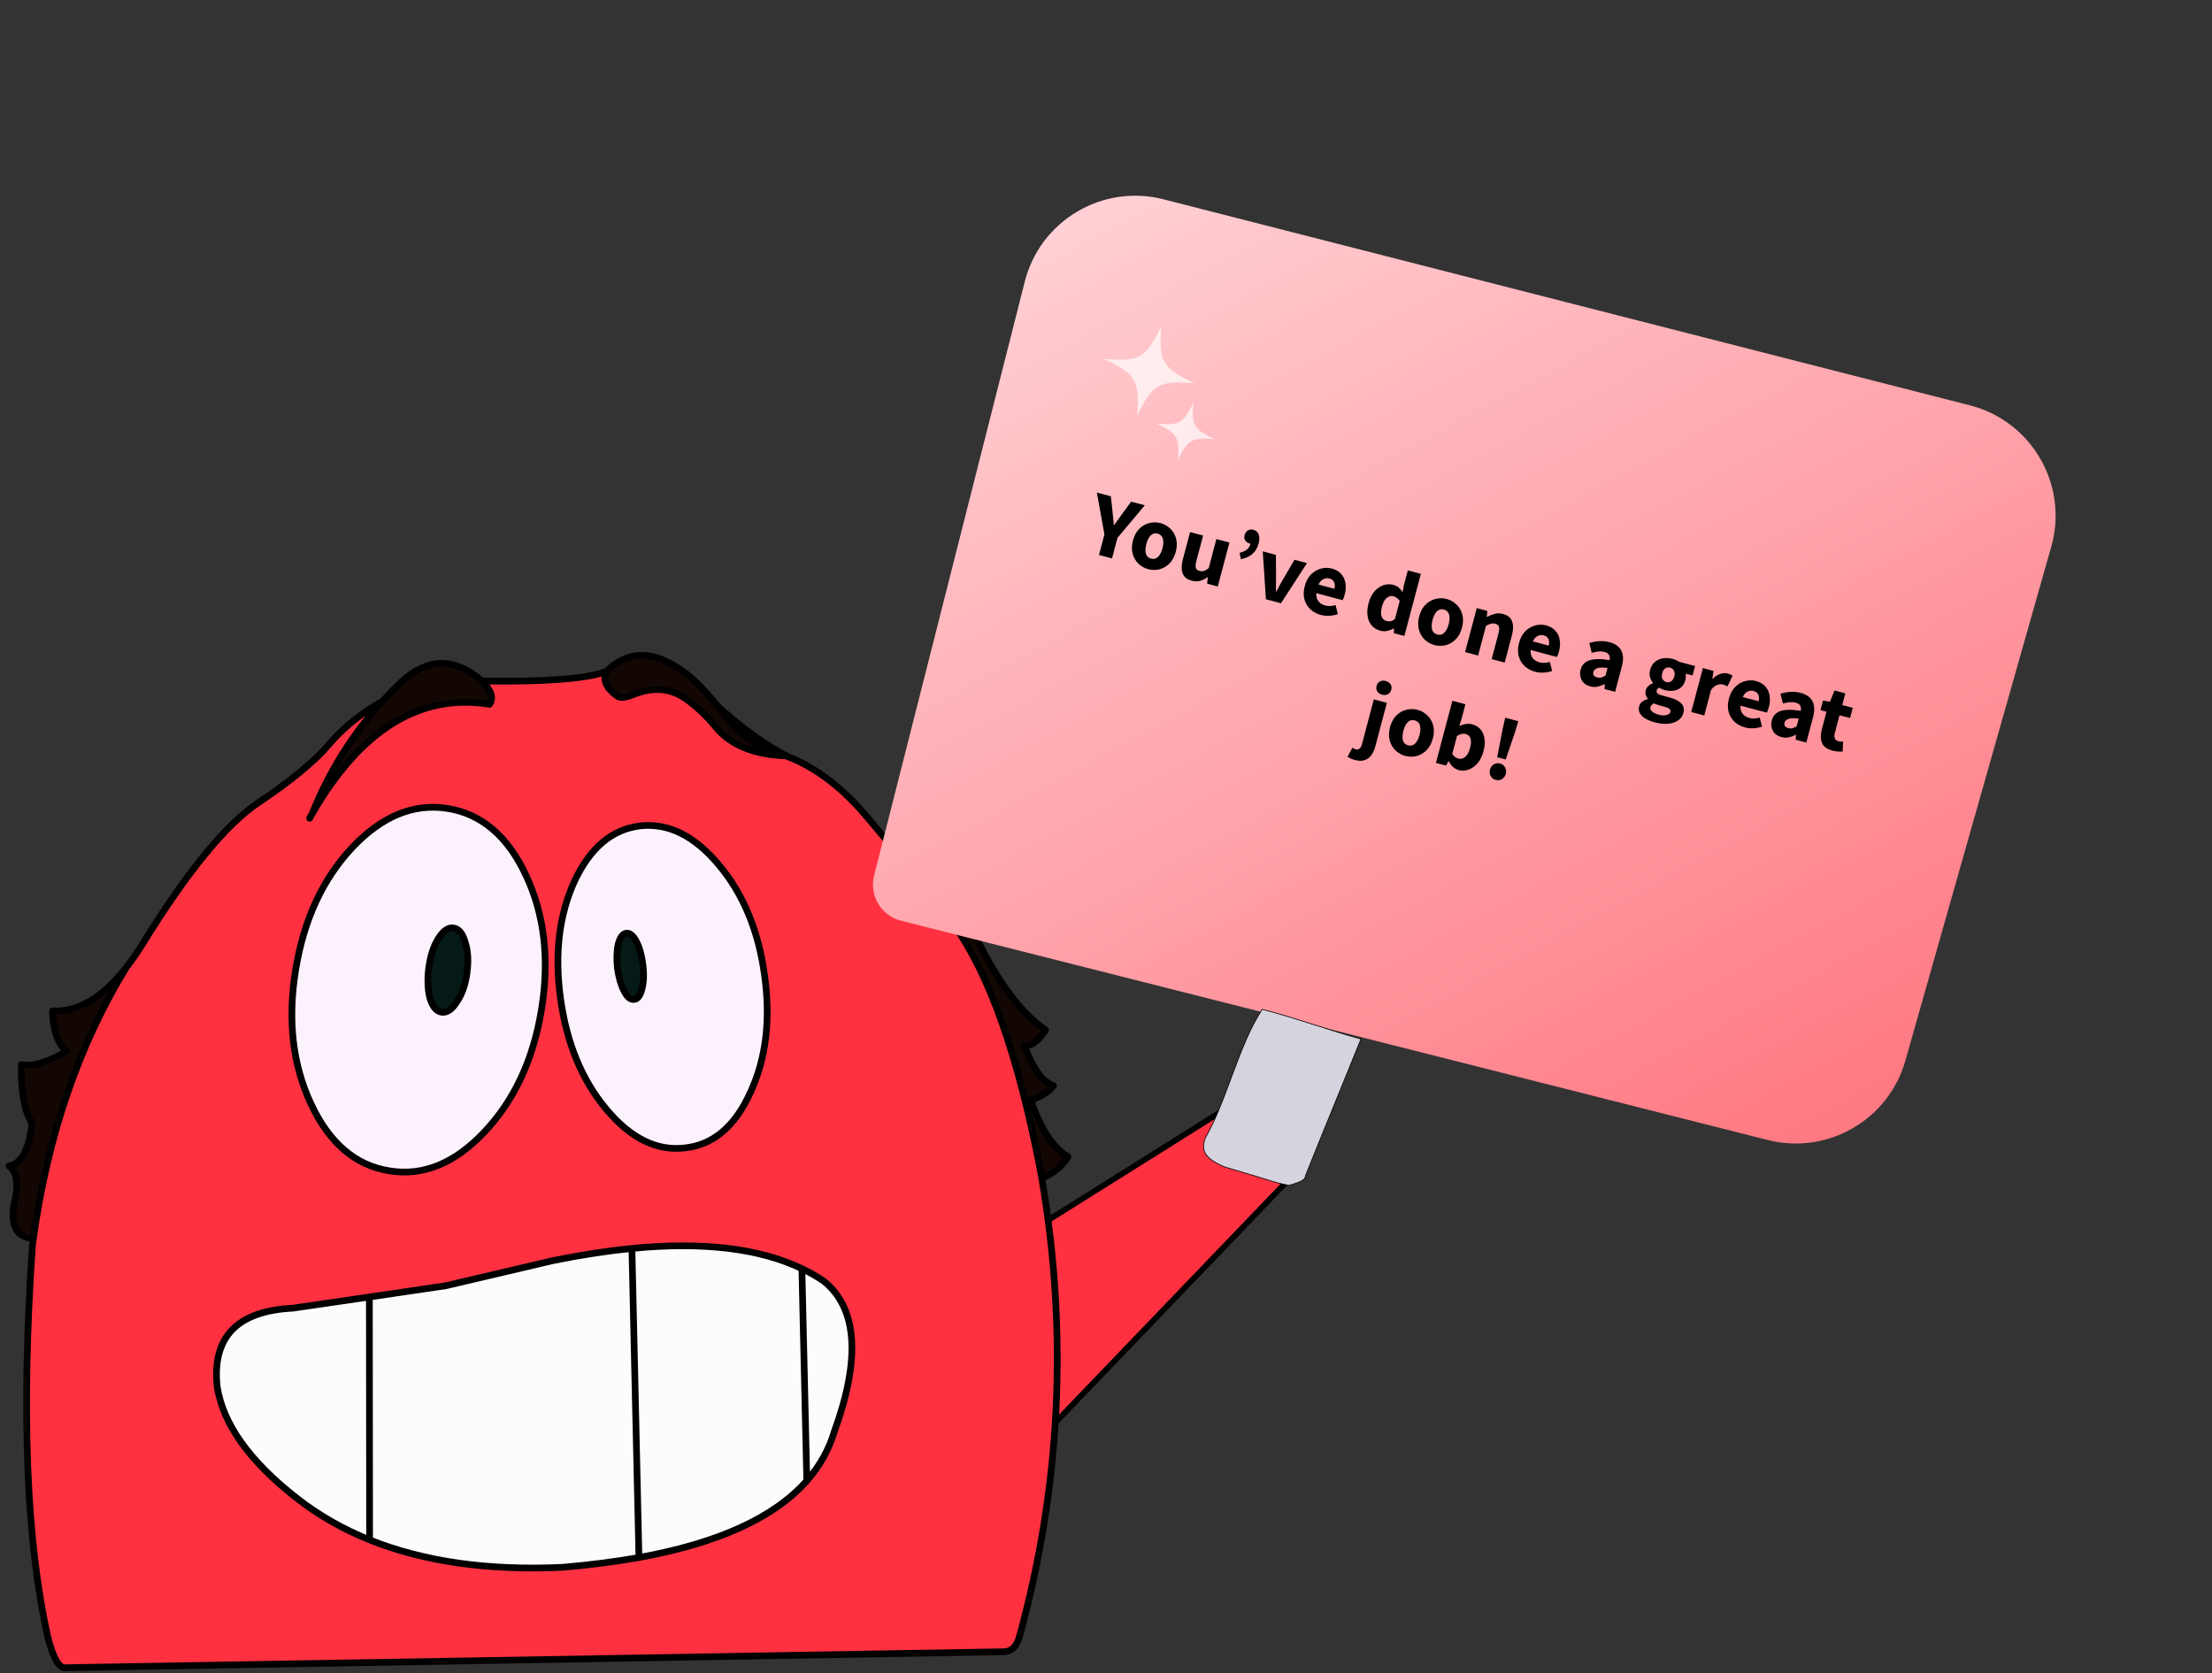 <svg width="386" height="292" viewBox="0 0 386 292" fill="none" xmlns="http://www.w3.org/2000/svg">
<rect x="0" y="0" width="386" height="292" fill="#333333" stroke="none"/>
<path d="M221.144 188.958L179.559 215.047L181.285 251.26L225.917 204.769L221.144 188.958Z" fill="#FF3141" stroke="black"/>
<path d="M5.585 196.009C5.091 200.608 3.753 203.102 1.57 203.492C2.999 204.57 3.292 206.792 2.447 210.157C1.798 213.937 2.921 215.944 5.819 216.178C8.326 198.172 13.743 182.374 22.071 168.785C17.953 174.098 13.646 176.645 9.151 176.424C9.255 179.841 10.086 182.186 11.645 183.459C8.319 185.408 5.676 186.187 3.714 185.797C3.649 190.565 4.273 193.969 5.585 196.009ZM69.289 119.735C68.419 120.579 67.574 121.456 66.756 122.366C61.533 128.082 57.428 134.649 54.44 142.068C62.936 127.348 73.265 120.963 85.425 122.911C86.178 121.807 85.743 120.456 84.119 118.858C79.091 114.48 74.148 114.772 69.289 119.735ZM163.16 157.034C164.42 158.632 165.505 160.068 166.414 161.341C172.637 169.993 177.665 184.212 181.498 203.999C181.589 204.544 181.686 205.077 181.79 205.597C183.7 204.895 185.226 203.661 186.37 201.894C183.732 200.27 181.569 196.977 179.88 192.014C181.764 191.351 183.083 190.5 183.836 189.461C181.978 188.876 180.283 186.551 178.75 182.485C179.984 182.614 181.218 181.699 182.453 179.737C178.191 176.866 174.106 171.39 170.195 163.309C168.207 159.23 165.862 157.138 163.16 157.034ZM126.952 125.367C126.394 124.639 125.855 123.964 125.335 123.34C122.828 120.287 120.781 118.234 119.196 117.182C114.026 113.441 109.57 113.441 105.828 117.182C105.152 118.715 105.802 120.164 107.777 121.528C108.27 121.866 109.199 121.755 110.564 121.197C114.058 119.793 117.176 120.105 119.917 122.132C121.684 123.405 123.367 125.016 124.965 126.965C127.563 130.07 131.629 131.72 137.164 131.915C133.033 131.005 129.629 128.823 126.952 125.367Z" fill="#130704"/>
<path d="M150.959 142.183C147.049 137.61 142.846 134.349 138.351 132.4C138.221 132.335 138.091 132.283 137.961 132.244L137.766 132.186C137.546 132.095 137.344 132.004 137.162 131.913C131.628 131.718 127.562 130.068 124.963 126.963C123.365 125.015 121.683 123.404 119.916 122.13C117.175 120.104 114.057 119.792 110.562 121.195C109.198 121.754 108.269 121.864 107.775 121.526C105.801 120.162 105.151 118.714 105.827 117.181C102.475 118.454 95.238 119.012 84.118 118.857C85.742 120.455 86.177 121.806 85.423 122.91C73.263 120.961 62.935 127.347 54.438 142.066C57.426 134.648 61.532 128.081 66.754 122.364C63 124.482 59.875 127.009 57.381 129.945C54.886 132.881 50.807 136.246 45.143 140.039C39.439 143.846 32.671 152.102 24.837 164.808C23.927 166.276 23.005 167.601 22.07 168.783C13.742 182.373 8.324 198.17 5.817 216.177C5.752 216.554 5.7 216.93 5.661 217.307C3.673 246.278 4.589 269.163 8.409 285.961C9.318 289.378 10.28 291.074 11.293 291.048L175.065 288.261C176.404 288.287 177.332 287.455 177.852 285.766C185.101 259.445 186.414 232.722 181.789 205.595C181.685 205.075 181.587 204.543 181.496 203.997C177.664 184.211 172.636 169.992 166.413 161.339C165.504 160.066 164.419 158.63 163.159 157.032C160.093 153.096 156.026 148.146 150.959 142.183ZM61.512 147.854C66.696 142.397 72.243 140.143 78.154 141.092C84.079 142.066 88.626 145.964 91.796 152.784C95.017 159.657 95.914 167.465 94.485 176.208C93.056 184.925 89.743 192.032 84.546 197.527C79.376 203.036 73.835 205.303 67.924 204.328C61.999 203.38 57.439 199.47 54.243 192.597C51.047 185.75 50.164 177.962 51.593 169.232C53.022 160.488 56.328 153.362 61.512 147.854ZM100.253 153.778C102.994 147.932 106.814 144.716 111.712 144.132C116.623 143.586 121.196 145.853 125.431 150.933C129.705 156.013 132.368 162.45 133.421 170.245C134.499 177.975 133.668 184.789 130.926 190.687C128.25 196.585 124.45 199.801 119.526 200.334C114.602 200.918 110.016 198.651 105.768 193.532C101.546 188.479 98.895 182.067 97.817 174.298C96.739 166.516 97.551 159.676 100.253 153.778ZM64.455 226.349L77.804 224.381L96.492 219.996C101.377 219.009 105.969 218.301 110.27 217.872C122.599 216.664 132.485 217.84 139.93 221.399C141.294 222.049 142.58 222.783 143.788 223.602C149.608 228.356 150.212 237.093 145.6 249.812C144.652 252.982 143.048 255.853 140.787 258.426C135.123 264.843 125.359 269.306 111.497 271.813C107.418 272.541 102.968 273.113 98.148 273.528C85.144 274.126 73.926 272.528 64.494 268.734C59.778 266.838 55.523 264.395 51.73 261.407C43.519 254.989 38.907 248.513 37.893 241.978C36.984 233.339 41.388 228.779 51.106 228.298L64.455 226.349Z" fill="#FF3141"/>
<path d="M51.107 228.3C41.389 228.781 36.985 233.341 37.894 241.98C38.907 248.515 43.519 254.991 51.73 261.409C55.524 264.397 59.779 266.84 64.494 268.736L64.455 226.351L51.107 228.3ZM139.93 221.402C132.486 217.842 122.599 216.666 110.27 217.874L111.498 271.816C125.36 269.308 135.123 264.845 140.788 258.428L139.93 221.402ZM143.789 223.604C142.581 222.785 141.294 222.051 139.93 221.402L140.788 258.428C143.048 255.855 144.653 252.984 145.601 249.814C150.213 237.095 149.609 228.359 143.789 223.604ZM77.804 224.383L64.455 226.351L64.494 268.736C73.926 272.53 85.145 274.128 98.149 273.53C102.969 273.115 107.419 272.543 111.498 271.816L110.27 217.874C105.97 218.303 101.378 219.011 96.493 219.998L77.804 224.383Z" fill="#FDFBFD"/>
<path d="M111.711 144.134C106.813 144.719 102.993 147.935 100.252 153.781C97.55 159.679 96.738 166.519 97.816 174.301C98.894 182.07 101.545 188.481 105.767 193.535C110.015 198.654 114.601 200.921 119.525 200.336C124.449 199.804 128.249 196.588 130.925 190.69C133.667 184.792 134.498 177.978 133.42 170.248C132.367 162.453 129.704 156.015 125.43 150.936C121.195 145.856 116.622 143.589 111.711 144.134ZM107.735 168.922C107.566 167.299 107.618 165.895 107.891 164.713C108.203 163.57 108.671 162.953 109.294 162.862C109.918 162.797 110.509 163.291 111.068 164.343C111.613 165.408 111.984 166.746 112.178 168.357C112.386 169.981 112.341 171.365 112.042 172.508C111.743 173.742 111.282 174.379 110.658 174.418C110.022 174.509 109.424 174.002 108.866 172.898C108.333 171.846 107.956 170.52 107.735 168.922ZM78.153 141.094C72.242 140.146 66.695 142.4 61.511 147.857C56.328 153.365 53.021 160.491 51.592 169.234C50.163 177.965 51.046 185.753 54.242 192.6C57.438 199.472 61.998 203.383 67.922 204.331C73.834 205.306 79.375 203.038 84.545 197.53C89.742 192.035 93.055 184.928 94.484 176.211C95.913 167.467 95.016 159.659 91.795 152.787C88.625 145.966 84.078 142.069 78.153 141.094ZM74.821 168.845C75.107 166.792 75.659 165.109 76.478 163.797C77.335 162.433 78.218 161.816 79.128 161.946C80.063 162.076 80.745 162.907 81.174 164.44C81.668 165.96 81.772 167.747 81.486 169.799C81.226 171.826 80.635 173.509 79.712 174.847C78.894 176.159 78.017 176.763 77.082 176.659C76.172 176.529 75.484 175.711 75.016 174.204C74.626 172.671 74.561 170.884 74.821 168.845Z" fill="#FBF2FD"/>
<path d="M107.894 164.711C107.621 165.893 107.569 167.296 107.738 168.92C107.959 170.518 108.336 171.843 108.868 172.896C109.427 174 110.025 174.507 110.661 174.416C111.285 174.377 111.746 173.74 112.045 172.506C112.344 171.363 112.389 169.979 112.181 168.355C111.986 166.744 111.616 165.406 111.07 164.341C110.512 163.288 109.921 162.795 109.297 162.86C108.674 162.951 108.206 163.568 107.894 164.711ZM76.48 163.795C75.662 165.107 75.11 166.79 74.824 168.842C74.564 170.882 74.629 172.668 75.019 174.201C75.486 175.708 76.175 176.527 77.084 176.657C78.02 176.761 78.897 176.157 79.715 174.844C80.638 173.506 81.229 171.824 81.489 169.797C81.774 167.744 81.67 165.958 81.177 164.438C80.748 162.905 80.066 162.074 79.131 161.944C78.221 161.814 77.338 162.431 76.48 163.795Z" fill="#051917"/>
<path d="M125.336 123.341C125.856 123.964 126.395 124.64 126.953 125.368C129.63 128.823 133.033 131.006 137.165 131.915C137.347 132.006 137.548 132.097 137.769 132.188C133.91 130.265 129.766 127.316 125.336 123.341Z" fill="#DE0103"/>
<path d="M137.164 131.915C133.033 131.005 129.629 128.823 126.952 125.367C126.394 124.639 125.855 123.964 125.335 123.34C122.828 120.287 120.781 118.234 119.196 117.182C114.026 113.441 109.57 113.441 105.828 117.182C105.152 118.715 105.802 120.164 107.777 121.528C108.27 121.866 109.199 121.755 110.564 121.197C114.058 119.793 117.176 120.105 119.917 122.132C121.684 123.405 123.367 125.016 124.965 126.965C127.563 130.07 131.629 131.72 137.164 131.915ZM137.164 131.915C137.346 132.006 137.547 132.097 137.768 132.187C133.909 130.265 129.765 127.316 125.335 123.34M163.16 157.034C160.094 153.097 156.028 148.148 150.961 142.185C147.05 137.611 142.848 134.351 138.353 132.402C138.223 132.337 138.093 132.285 137.963 132.246L137.768 132.187M181.79 205.597C181.686 205.077 181.589 204.544 181.498 203.999C177.665 184.212 172.637 169.993 166.414 161.341C165.505 160.068 164.42 158.632 163.16 157.034C165.862 157.138 168.207 159.23 170.195 163.309C174.106 171.39 178.191 176.866 182.453 179.737C181.218 181.699 179.984 182.614 178.75 182.485C180.283 186.551 181.978 188.876 183.836 189.461C183.083 190.5 181.764 191.351 179.88 192.014C181.569 196.977 183.732 200.27 186.37 201.894C185.226 203.661 183.7 204.895 181.79 205.597ZM181.79 205.597C186.415 232.723 185.103 259.447 177.854 285.768C177.334 287.457 176.405 288.288 175.067 288.262L11.294 291.049C10.281 291.075 9.32 289.38 8.41 285.963C4.591 269.165 3.675 246.28 5.663 217.309C5.702 216.932 5.754 216.555 5.819 216.178C2.921 215.944 1.798 213.937 2.447 210.157C3.292 206.792 2.999 204.57 1.57 203.492C3.753 203.102 5.091 200.608 5.585 196.009C4.273 193.969 3.649 190.565 3.714 185.797C5.676 186.187 8.319 185.408 11.645 183.459C10.086 182.186 9.255 179.841 9.151 176.424C13.646 176.645 17.953 174.098 22.071 168.785C23.006 167.603 23.929 166.278 24.838 164.809C32.672 152.104 39.441 143.847 45.144 140.041C50.809 136.247 54.888 132.883 57.382 129.946C59.877 127.01 63.001 124.483 66.756 122.366C67.574 121.456 68.419 120.579 69.289 119.735C74.148 114.772 79.091 114.48 84.119 118.858C95.24 119.014 102.476 118.455 105.828 117.182M84.119 118.858C85.743 120.456 86.178 121.807 85.425 122.911C73.265 120.963 62.936 127.348 54.44 142.068C54.31 142.301 54.173 142.548 54.031 142.808M64.456 226.351L77.805 224.383L96.494 219.998C101.378 219.01 105.971 218.302 110.271 217.874C122.6 216.665 132.487 217.841 139.931 221.401C141.295 222.051 142.581 222.785 143.79 223.603C149.61 228.358 150.214 237.095 145.602 249.814C144.654 252.984 143.049 255.855 140.789 258.427C135.124 264.845 125.361 269.308 111.499 271.815C107.42 272.542 102.97 273.114 98.15 273.53C85.145 274.127 73.927 272.529 64.495 268.736C59.779 266.839 55.525 264.397 51.731 261.409C43.52 254.991 38.908 248.514 37.895 241.98C36.986 233.34 41.39 228.78 51.107 228.299L64.456 226.351ZM64.456 226.351L64.495 268.736M22.071 168.785C13.743 182.374 8.326 198.172 5.819 216.178M110.271 217.874L111.499 271.815M66.756 122.366C61.533 128.082 57.428 134.649 54.44 142.068M139.931 221.401L140.789 258.427M81.488 169.798C81.228 171.825 80.637 173.507 79.715 174.845C78.896 176.158 78.019 176.762 77.084 176.658C76.175 176.528 75.486 175.709 75.018 174.202C74.629 172.669 74.564 170.883 74.824 168.843C75.109 166.791 75.662 165.108 76.48 163.796C77.337 162.432 78.221 161.815 79.13 161.945C80.066 162.075 80.748 162.906 81.177 164.439C81.67 165.959 81.774 167.746 81.488 169.798ZM94.486 176.21C93.057 184.927 89.744 192.033 84.548 197.529C79.377 203.037 73.836 205.304 67.925 204.33C62.001 203.382 57.441 199.471 54.245 192.599C51.049 185.752 50.166 177.963 51.594 169.233C53.024 160.49 56.33 153.364 61.514 147.855C66.697 142.399 72.245 140.145 78.156 141.093C84.08 142.068 88.627 145.965 91.797 152.786C95.019 159.658 95.915 167.466 94.486 176.21ZM112.181 168.356C112.389 169.98 112.343 171.364 112.045 172.507C111.746 173.741 111.285 174.378 110.661 174.417C110.024 174.508 109.427 174.001 108.868 172.897C108.335 171.844 107.959 170.519 107.738 168.921C107.569 167.297 107.621 165.894 107.894 164.712C108.206 163.569 108.673 162.952 109.297 162.861C109.92 162.796 110.512 163.289 111.07 164.342C111.616 165.407 111.986 166.745 112.181 168.356ZM133.422 170.246C134.501 177.976 133.669 184.791 130.928 190.689C128.252 196.587 124.452 199.802 119.528 200.335C114.604 200.92 110.018 198.653 105.77 193.534C101.547 188.48 98.897 182.069 97.819 174.3C96.74 166.518 97.552 159.678 100.255 153.78C102.996 147.933 106.815 144.718 111.713 144.133C116.624 143.588 121.197 145.855 125.432 150.934C129.707 156.014 132.37 162.451 133.422 170.246Z" stroke="black" stroke-width="1.169" stroke-linecap="round" stroke-linejoin="round"/>
<path d="M357.947 95.426L332.49 185.112C329.553 195.461 318.917 201.596 308.489 198.957L157.319 160.707C153.798 159.872 151.642 156.315 152.532 152.807L178.823 49.153C181.525 38.498 192.363 32.058 203.014 34.779L343.743 70.736C354.58 73.504 361.001 84.665 357.947 95.426Z" fill="url(#paint0_linear_7603_33654)"/>
<path d="M220.249 176.158C224.425 177.133 233.323 180.243 237.487 181.327C234.289 189.304 230.974 197.252 227.788 205.237C227.792 206.113 226.211 206.461 224.938 206.877C221.185 206.069 224.146 206.7 213.702 203.654C209.812 202.024 209.703 200.529 210.295 198.659C214.053 192.193 216.088 182.505 220.249 176.158Z" fill="#D5D3DE" stroke="black" stroke-width="0.126"/>
<path d="M191.776 96.854L192.727 93.266L191.403 85.963L193.847 86.611L194.128 89.168C194.172 89.588 194.212 89.996 194.251 90.393C194.292 90.779 194.327 91.185 194.357 91.613L194.419 91.629C194.668 91.276 194.91 90.943 195.148 90.63C195.388 90.308 195.625 89.974 195.861 89.628L197.388 87.55L199.77 88.181L195.001 93.869L194.049 97.457L191.776 96.854ZM200.382 99.335C199.733 99.163 199.16 98.846 198.665 98.383C198.183 97.913 197.846 97.333 197.654 96.642C197.464 95.941 197.482 95.167 197.706 94.322C197.933 93.466 198.301 92.785 198.81 92.281C199.319 91.775 199.899 91.444 200.548 91.285C201.21 91.118 201.866 91.121 202.515 91.293C203.165 91.466 203.731 91.787 204.213 92.257C204.698 92.716 205.036 93.292 205.228 93.983C205.42 94.674 205.403 95.447 205.176 96.303C204.952 97.148 204.584 97.829 204.072 98.344C203.563 98.849 202.982 99.186 202.33 99.355C201.681 99.514 201.032 99.507 200.382 99.335ZM200.87 97.495C201.334 97.618 201.737 97.515 202.078 97.186C202.422 96.847 202.681 96.347 202.856 95.688C203.034 95.017 203.056 94.455 202.923 94C202.79 93.546 202.491 93.257 202.027 93.134C201.553 93.008 201.145 93.109 200.804 93.438C200.473 93.77 200.219 94.271 200.041 94.941C199.866 95.601 199.839 96.162 199.959 96.624C200.092 97.079 200.396 97.369 200.87 97.495ZM207.971 101.348C207.136 101.126 206.6 100.692 206.364 100.044C206.14 99.389 206.155 98.582 206.41 97.623L207.673 92.86L209.946 93.463L208.761 97.932C208.616 98.479 208.592 98.881 208.689 99.138C208.789 99.385 209.004 99.553 209.334 99.64C209.623 99.717 209.883 99.714 210.115 99.632C210.346 99.55 210.615 99.389 210.921 99.151L212.266 94.078L214.54 94.681L212.505 102.352L210.649 101.86L210.762 100.747L210.716 100.735C210.295 101.032 209.864 101.243 209.422 101.369C208.981 101.494 208.497 101.487 207.971 101.348ZM216.537 97.594L216.305 96.473C216.832 96.359 217.25 96.178 217.558 95.928C217.878 95.682 218.097 95.332 218.218 94.878C218.184 94.88 218.136 94.873 218.074 94.857C217.744 94.769 217.487 94.596 217.302 94.338C217.13 94.071 217.09 93.763 217.183 93.412C217.287 93.02 217.477 92.74 217.754 92.57C218.041 92.404 218.36 92.367 218.71 92.46C219.184 92.585 219.497 92.862 219.649 93.288C219.804 93.704 219.796 94.232 219.627 94.871C219.233 96.356 218.203 97.264 216.537 97.594ZM220.905 104.58L220.357 96.224L222.646 96.831L222.676 100.712C222.678 101.121 222.672 101.539 222.658 101.965C222.657 102.385 222.655 102.809 222.652 103.238L222.713 103.255C222.913 102.877 223.111 102.505 223.308 102.138C223.517 101.763 223.724 101.399 223.929 101.044L225.894 97.692L228.074 98.27L223.535 105.277L220.905 104.58ZM230.501 107.323C229.769 107.129 229.151 106.794 228.648 106.318C228.145 105.843 227.803 105.261 227.622 104.573C227.44 103.885 227.461 103.118 227.685 102.272C227.907 101.437 228.267 100.766 228.766 100.258C229.275 99.753 229.85 99.415 230.492 99.243C231.136 99.06 231.762 99.05 232.371 99.211C233.103 99.405 233.662 99.73 234.049 100.186C234.449 100.634 234.693 101.168 234.783 101.788C234.885 102.4 234.844 103.056 234.658 103.757C234.606 103.953 234.544 104.146 234.471 104.337C234.401 104.517 234.344 104.651 234.298 104.738L229.705 103.52C229.661 104.104 229.783 104.578 230.073 104.942C230.365 105.295 230.764 105.539 231.269 105.673C231.816 105.818 232.413 105.794 233.06 105.601L233.452 107.179C232.99 107.343 232.495 107.438 231.97 107.464C231.444 107.49 230.954 107.443 230.501 107.323ZM230.088 102.016L232.856 102.75C232.968 102.327 232.956 101.954 232.821 101.632C232.699 101.301 232.411 101.076 231.958 100.956C231.607 100.863 231.26 100.903 230.916 101.077C230.575 101.24 230.299 101.553 230.088 102.016ZM240.905 110.082C239.957 109.831 239.288 109.273 238.9 108.408C238.524 107.536 238.502 106.476 238.832 105.229C239.054 104.394 239.393 103.717 239.851 103.198C240.322 102.672 240.842 102.313 241.411 102.122C241.991 101.934 242.549 101.91 243.085 102.053C243.507 102.165 243.844 102.331 244.094 102.552C244.345 102.773 244.566 103.041 244.758 103.357L244.977 102.157L245.67 99.544L247.944 100.147L245.069 110.988L243.213 110.496L243.259 109.697L243.197 109.68C242.858 109.877 242.483 110.021 242.073 110.111C241.666 110.19 241.277 110.181 240.905 110.082ZM241.985 108.382C242.233 108.448 242.468 108.455 242.691 108.404C242.925 108.356 243.169 108.227 243.423 108.019L244.255 104.879C244.109 104.642 243.931 104.457 243.724 104.324C243.526 104.195 243.325 104.103 243.118 104.048C242.757 103.952 242.391 104.043 242.02 104.319C241.651 104.586 241.37 105.085 241.176 105.817C240.976 106.57 240.947 107.158 241.089 107.582C241.243 107.998 241.542 108.265 241.985 108.382ZM250.328 112.581C249.678 112.409 249.106 112.092 248.61 111.629C248.128 111.159 247.791 110.579 247.599 109.888C247.41 109.186 247.427 108.413 247.651 107.568C247.878 106.712 248.246 106.031 248.756 105.526C249.265 105.021 249.844 104.689 250.493 104.531C251.155 104.364 251.811 104.367 252.46 104.539C253.11 104.711 253.676 105.033 254.158 105.503C254.643 105.962 254.982 106.538 255.174 107.229C255.366 107.92 255.348 108.693 255.121 109.549C254.897 110.394 254.529 111.074 254.017 111.59C253.508 112.095 252.927 112.432 252.276 112.601C251.627 112.76 250.977 112.753 250.328 112.581ZM250.816 110.741C251.28 110.864 251.682 110.761 252.023 110.432C252.367 110.093 252.626 109.593 252.801 108.933C252.979 108.263 253.001 107.701 252.868 107.246C252.735 106.791 252.436 106.503 251.972 106.38C251.498 106.254 251.09 106.355 250.749 106.684C250.419 107.016 250.164 107.517 249.987 108.187C249.812 108.847 249.784 109.408 249.904 109.87C250.038 110.325 250.341 110.615 250.816 110.741ZM255.661 113.797L257.696 106.126L259.551 106.618L259.448 107.634L259.51 107.65C259.921 107.428 260.353 107.256 260.805 107.133C261.27 107.003 261.761 107.006 262.276 107.142C263.111 107.364 263.641 107.802 263.864 108.457C264.101 109.105 264.092 109.908 263.837 110.867L262.574 115.63L260.301 115.027L261.486 110.558C261.634 110.001 261.658 109.599 261.558 109.352C261.468 109.108 261.258 108.942 260.928 108.854C260.64 108.778 260.374 108.779 260.133 108.858C259.894 108.927 259.619 109.048 259.309 109.219L257.935 114.4L255.661 113.797ZM267.896 117.24C267.164 117.046 266.546 116.711 266.043 116.236C265.54 115.76 265.198 115.179 265.016 114.49C264.835 113.802 264.856 113.035 265.08 112.19C265.302 111.355 265.662 110.683 266.161 110.176C266.67 109.67 267.245 109.332 267.887 109.16C268.531 108.978 269.157 108.967 269.765 109.129C270.497 109.323 271.057 109.648 271.444 110.103C271.843 110.552 272.088 111.085 272.178 111.705C272.28 112.317 272.238 112.974 272.052 113.675C272.001 113.871 271.938 114.064 271.866 114.254C271.796 114.434 271.738 114.568 271.693 114.655L267.1 113.437C267.055 114.021 267.178 114.495 267.468 114.859C267.76 115.213 268.159 115.456 268.664 115.59C269.211 115.735 269.807 115.711 270.454 115.519L270.847 117.096C270.384 117.26 269.89 117.355 269.364 117.382C268.839 117.408 268.349 117.361 267.896 117.24ZM267.482 111.933L270.251 112.667C270.363 112.244 270.351 111.872 270.216 111.549C270.094 111.219 269.806 110.993 269.352 110.873C269.002 110.78 268.655 110.82 268.311 110.994C267.969 111.157 267.693 111.47 267.482 111.933ZM277.496 119.786C276.795 119.601 276.297 119.231 276.002 118.678C275.71 118.115 275.65 117.509 275.822 116.86C276.036 116.055 276.543 115.517 277.344 115.244C278.144 114.97 279.323 114.957 280.88 115.205C280.949 114.859 280.917 114.564 280.784 114.318C280.663 114.066 280.391 113.883 279.969 113.771C279.649 113.687 279.308 113.662 278.945 113.698C278.582 113.735 278.187 113.812 277.758 113.93L277.336 112.212C277.9 112.042 278.48 111.936 279.076 111.896C279.682 111.858 280.284 111.918 280.882 112.077C281.861 112.336 282.538 112.82 282.914 113.526C283.289 114.233 283.321 115.174 283.009 116.349L281.845 120.741L279.989 120.249L280.043 119.419L279.981 119.403C279.585 119.607 279.177 119.752 278.757 119.839C278.349 119.919 277.929 119.901 277.496 119.786ZM278.737 118.228C278.995 118.297 279.231 118.299 279.447 118.235C279.676 118.163 279.914 118.055 280.162 117.911L280.519 116.566C279.687 116.456 279.087 116.473 278.717 116.618C278.35 116.752 278.127 116.969 278.048 117.268C277.983 117.515 278.011 117.721 278.132 117.886C278.267 118.043 278.469 118.157 278.737 118.228ZM288.736 126.061C288.138 125.903 287.614 125.692 287.165 125.43C286.716 125.167 286.386 124.853 286.173 124.488C285.961 124.123 285.915 123.713 286.036 123.26C286.2 122.641 286.702 122.223 287.544 122.004L287.56 121.942C287.4 121.756 287.275 121.541 287.185 121.297C287.106 121.055 287.109 120.774 287.193 120.455C287.267 120.176 287.421 119.93 287.654 119.716C287.887 119.502 288.15 119.345 288.441 119.246L288.457 119.184C288.238 118.928 288.067 118.595 287.944 118.187C287.831 117.782 287.833 117.358 287.95 116.914C288.114 116.296 288.399 115.825 288.805 115.502C289.213 115.169 289.687 114.964 290.226 114.886C290.766 114.808 291.308 114.842 291.855 114.987C292.308 115.107 292.689 115.274 292.996 115.488L295.796 116.231L295.357 117.885L294.135 117.561C294.177 117.694 294.196 117.853 294.19 118.04C294.195 118.229 294.171 118.426 294.116 118.632C293.96 119.22 293.697 119.669 293.328 119.979C292.959 120.29 292.523 120.478 292.02 120.543C291.517 120.608 290.982 120.566 290.415 120.415C290.116 120.336 289.821 120.202 289.528 120.014C289.302 120.12 289.158 120.286 289.098 120.513C289.046 120.709 289.096 120.876 289.246 121.016C289.397 121.155 289.684 121.281 290.106 121.393L291.344 121.721C292.292 121.972 292.973 122.318 293.386 122.759C293.812 123.192 293.933 123.754 293.75 124.445C293.61 124.97 293.311 125.393 292.851 125.713C292.388 126.042 291.806 126.241 291.103 126.309C290.401 126.376 289.612 126.294 288.736 126.061ZM290.78 119.039C291.079 119.118 291.355 119.075 291.609 118.911C291.872 118.749 292.06 118.457 292.172 118.034C292.279 117.632 292.256 117.301 292.105 117.04C291.967 116.771 291.748 116.597 291.449 116.518C291.15 116.439 290.87 116.475 290.609 116.626C290.358 116.781 290.178 117.064 290.069 117.476C289.957 117.899 289.97 118.245 290.109 118.513C290.257 118.784 290.481 118.96 290.78 119.039ZM289.469 124.733C289.984 124.87 290.432 124.889 290.811 124.791C291.19 124.693 291.414 124.515 291.482 124.257C291.545 124.02 291.484 123.833 291.3 123.696C291.126 123.561 290.848 123.443 290.467 123.342L289.678 123.133C289.42 123.065 289.206 122.997 289.037 122.93C288.874 122.876 288.735 122.817 288.62 122.753C288.276 122.927 288.07 123.142 288.001 123.4C287.925 123.689 288.022 123.946 288.293 124.173C288.572 124.412 288.964 124.599 289.469 124.733ZM295.125 124.263L297.159 116.592L299.015 117.085L298.813 118.471L298.875 118.487C299.29 118.046 299.726 117.753 300.184 117.61C300.644 117.456 301.07 117.431 301.462 117.535C301.678 117.592 301.854 117.655 301.991 117.725C302.129 117.784 302.244 117.852 302.333 117.931L301.441 119.797C301.318 119.72 301.192 119.654 301.063 119.598C300.945 119.544 300.804 119.496 300.639 119.452C300.35 119.375 300.017 119.403 299.64 119.535C299.276 119.659 298.923 119.951 298.58 120.412L297.398 124.866L295.125 124.263ZM304.52 126.953C303.788 126.759 303.171 126.425 302.668 125.949C302.165 125.474 301.822 124.892 301.641 124.203C301.459 123.515 301.48 122.748 301.705 121.903C301.926 121.068 302.286 120.396 302.785 119.889C303.294 119.384 303.87 119.045 304.511 118.873C305.155 118.691 305.782 118.68 306.39 118.842C307.122 119.036 307.681 119.361 308.068 119.817C308.468 120.265 308.713 120.799 308.802 121.418C308.905 122.03 308.863 122.687 308.677 123.388C308.625 123.584 308.563 123.777 308.49 123.967C308.42 124.148 308.363 124.281 308.318 124.369L303.724 123.15C303.68 123.735 303.802 124.208 304.092 124.572C304.385 124.926 304.784 125.169 305.289 125.303C305.835 125.448 306.432 125.424 307.079 125.232L307.472 126.809C307.009 126.973 306.515 127.069 305.989 127.095C305.463 127.121 304.974 127.074 304.52 126.953ZM304.107 121.646L306.875 122.38C306.987 121.958 306.976 121.585 306.841 121.262C306.719 120.932 306.431 120.706 305.977 120.586C305.626 120.493 305.279 120.534 304.935 120.707C304.594 120.87 304.318 121.183 304.107 121.646ZM310.858 128.634C310.157 128.448 309.659 128.079 309.364 127.526C309.072 126.963 309.012 126.357 309.185 125.708C309.398 124.903 309.905 124.365 310.706 124.092C311.507 123.818 312.685 123.805 314.242 124.053C314.312 123.707 314.28 123.412 314.146 123.166C314.025 122.914 313.754 122.731 313.331 122.619C313.011 122.535 312.67 122.51 312.307 122.546C311.945 122.583 311.549 122.66 311.12 122.778L310.699 121.06C311.262 120.89 311.842 120.784 312.438 120.744C313.044 120.706 313.646 120.766 314.244 120.925C315.223 121.184 315.901 121.668 316.276 122.374C316.652 123.081 316.683 124.022 316.372 125.197L315.207 129.589L313.351 129.097L313.406 128.267L313.344 128.251C312.948 128.455 312.539 128.6 312.119 128.687C311.712 128.767 311.291 128.749 310.858 128.634ZM312.099 127.076C312.357 127.145 312.594 127.147 312.809 127.083C313.038 127.011 313.276 126.903 313.524 126.759L313.881 125.414C313.049 125.303 312.449 125.321 312.079 125.466C311.713 125.6 311.49 125.817 311.41 126.116C311.345 126.363 311.373 126.569 311.495 126.734C311.63 126.891 311.831 127.005 312.099 127.076ZM319.763 130.996C318.814 130.744 318.206 130.291 317.939 129.635C317.682 128.982 317.671 128.212 317.906 127.325L318.73 124.217L317.678 123.938L318.126 122.252L319.325 122.471L320.13 120.499L322.017 121L321.475 123.041L323.316 123.529L322.844 125.308L321.003 124.82L320.187 127.897C320.072 128.33 320.077 128.668 320.2 128.91C320.336 129.145 320.554 129.302 320.853 129.381C320.977 129.414 321.105 129.432 321.237 129.434C321.379 129.438 321.507 129.434 321.621 129.42L321.538 131.169C321.325 131.179 321.067 131.176 320.762 131.162C320.467 131.15 320.134 131.094 319.763 130.996ZM236.437 132.634C236.117 132.55 235.86 132.459 235.665 132.363C235.459 132.265 235.287 132.164 235.149 132.061L235.994 130.497C236.089 130.556 236.185 130.609 236.283 130.657C236.37 130.702 236.465 130.738 236.568 130.766C236.867 130.845 237.101 130.797 237.269 130.62C237.445 130.457 237.588 130.164 237.701 129.742L239.739 122.055L242.012 122.658L239.99 130.283C239.843 130.84 239.625 131.328 239.337 131.748C239.049 132.168 238.667 132.464 238.191 132.636C237.723 132.821 237.138 132.82 236.437 132.634ZM241.183 121.23C240.801 121.129 240.521 120.938 240.341 120.659C240.161 120.38 240.119 120.06 240.215 119.699C240.311 119.338 240.506 119.081 240.801 118.927C241.095 118.773 241.433 118.747 241.815 118.848C242.196 118.949 242.477 119.14 242.656 119.419C242.836 119.699 242.878 120.019 242.782 120.38C242.687 120.74 242.492 120.998 242.197 121.151C241.902 121.305 241.564 121.331 241.183 121.23ZM245.238 131.923C244.589 131.751 244.016 131.433 243.521 130.971C243.039 130.501 242.702 129.92 242.51 129.229C242.321 128.528 242.338 127.755 242.562 126.909C242.789 126.054 243.157 125.373 243.666 124.868C244.176 124.363 244.755 124.031 245.404 123.872C246.066 123.706 246.722 123.709 247.371 123.881C248.021 124.053 248.587 124.374 249.069 124.844C249.554 125.304 249.893 125.879 250.085 126.57C250.276 127.261 250.259 128.035 250.032 128.89C249.808 129.736 249.44 130.416 248.928 130.932C248.419 131.437 247.838 131.774 247.186 131.943C246.537 132.102 245.888 132.095 245.238 131.923ZM245.727 130.082C246.191 130.206 246.593 130.103 246.934 129.774C247.278 129.435 247.537 128.935 247.712 128.275C247.89 127.605 247.912 127.043 247.779 126.588C247.646 126.133 247.347 125.844 246.883 125.721C246.409 125.595 246.001 125.697 245.66 126.026C245.329 126.358 245.075 126.858 244.898 127.529C244.723 128.188 244.695 128.75 244.815 129.212C244.949 129.666 245.252 129.957 245.727 130.082ZM254.544 134.391C254.204 134.3 253.88 134.126 253.573 133.868C253.279 133.603 253.027 133.266 252.815 132.856L252.753 132.84L252.351 133.61L250.572 133.139L253.447 122.298L255.721 122.9L255.015 125.56L254.642 126.719C255.012 126.531 255.391 126.411 255.78 126.359C256.171 126.298 256.543 126.313 256.893 126.406C257.512 126.57 258.005 126.872 258.374 127.312C258.743 127.752 258.968 128.297 259.05 128.948C259.144 129.591 259.087 130.304 258.879 131.088C258.647 131.964 258.293 132.676 257.817 133.223C257.343 133.759 256.815 134.127 256.233 134.326C255.664 134.517 255.101 134.538 254.544 134.391ZM254.51 132.395C254.902 132.499 255.285 132.408 255.659 132.121C256.033 131.834 256.324 131.298 256.532 130.515C256.898 129.133 256.638 128.325 255.751 128.09C255.298 127.969 254.798 128.085 254.252 128.437L253.42 131.577C253.577 131.817 253.749 132 253.936 132.127C254.123 132.254 254.314 132.343 254.51 132.395ZM261.266 132.151L262.197 127.333L262.665 125.255L264.954 125.862L264.331 127.899L262.751 132.545L261.266 132.151ZM261.012 136.106C260.62 136.002 260.326 135.781 260.129 135.442C259.945 135.095 259.906 134.72 260.013 134.318C260.122 133.906 260.341 133.6 260.67 133.4C261.012 133.193 261.379 133.141 261.771 133.245C262.163 133.349 262.45 133.574 262.634 133.921C262.831 134.26 262.875 134.636 262.766 135.048C262.659 135.45 262.435 135.755 262.093 135.962C261.764 136.162 261.404 136.21 261.012 136.106Z" fill="black"/>
<g clip-path="url(#clip0_7603_33654)">
<path d="M202.667 56.877C199.987 62.498 198.867 63.143 192.66 62.64C198.281 65.32 198.926 66.441 198.423 72.648C201.103 67.026 202.224 66.381 208.431 66.884C202.809 64.204 202.164 63.084 202.667 56.877ZM208.24 70.274C206.536 73.849 205.823 74.259 201.876 73.939C205.451 75.644 205.861 76.356 205.542 80.304C207.246 76.729 207.958 76.319 211.906 76.638C208.331 74.934 207.921 74.221 208.24 70.274Z" fill="white" fill-opacity="0.7"/>
</g>
<defs>
<linearGradient id="paint0_linear_7603_33654" x1="187.876" y1="38.846" x2="312.504" y2="269.441" gradientUnits="userSpaceOnUse">
<stop stop-color="#FFCFD3"/>
<stop offset="1" stop-color="#FF5F6B"/>
</linearGradient>
<clipPath id="clip0_7603_33654">
<rect width="22.222" height="22.222" fill="white" transform="translate(194.828 54.587) rotate(15.059)"/>
</clipPath>
</defs>
</svg>
